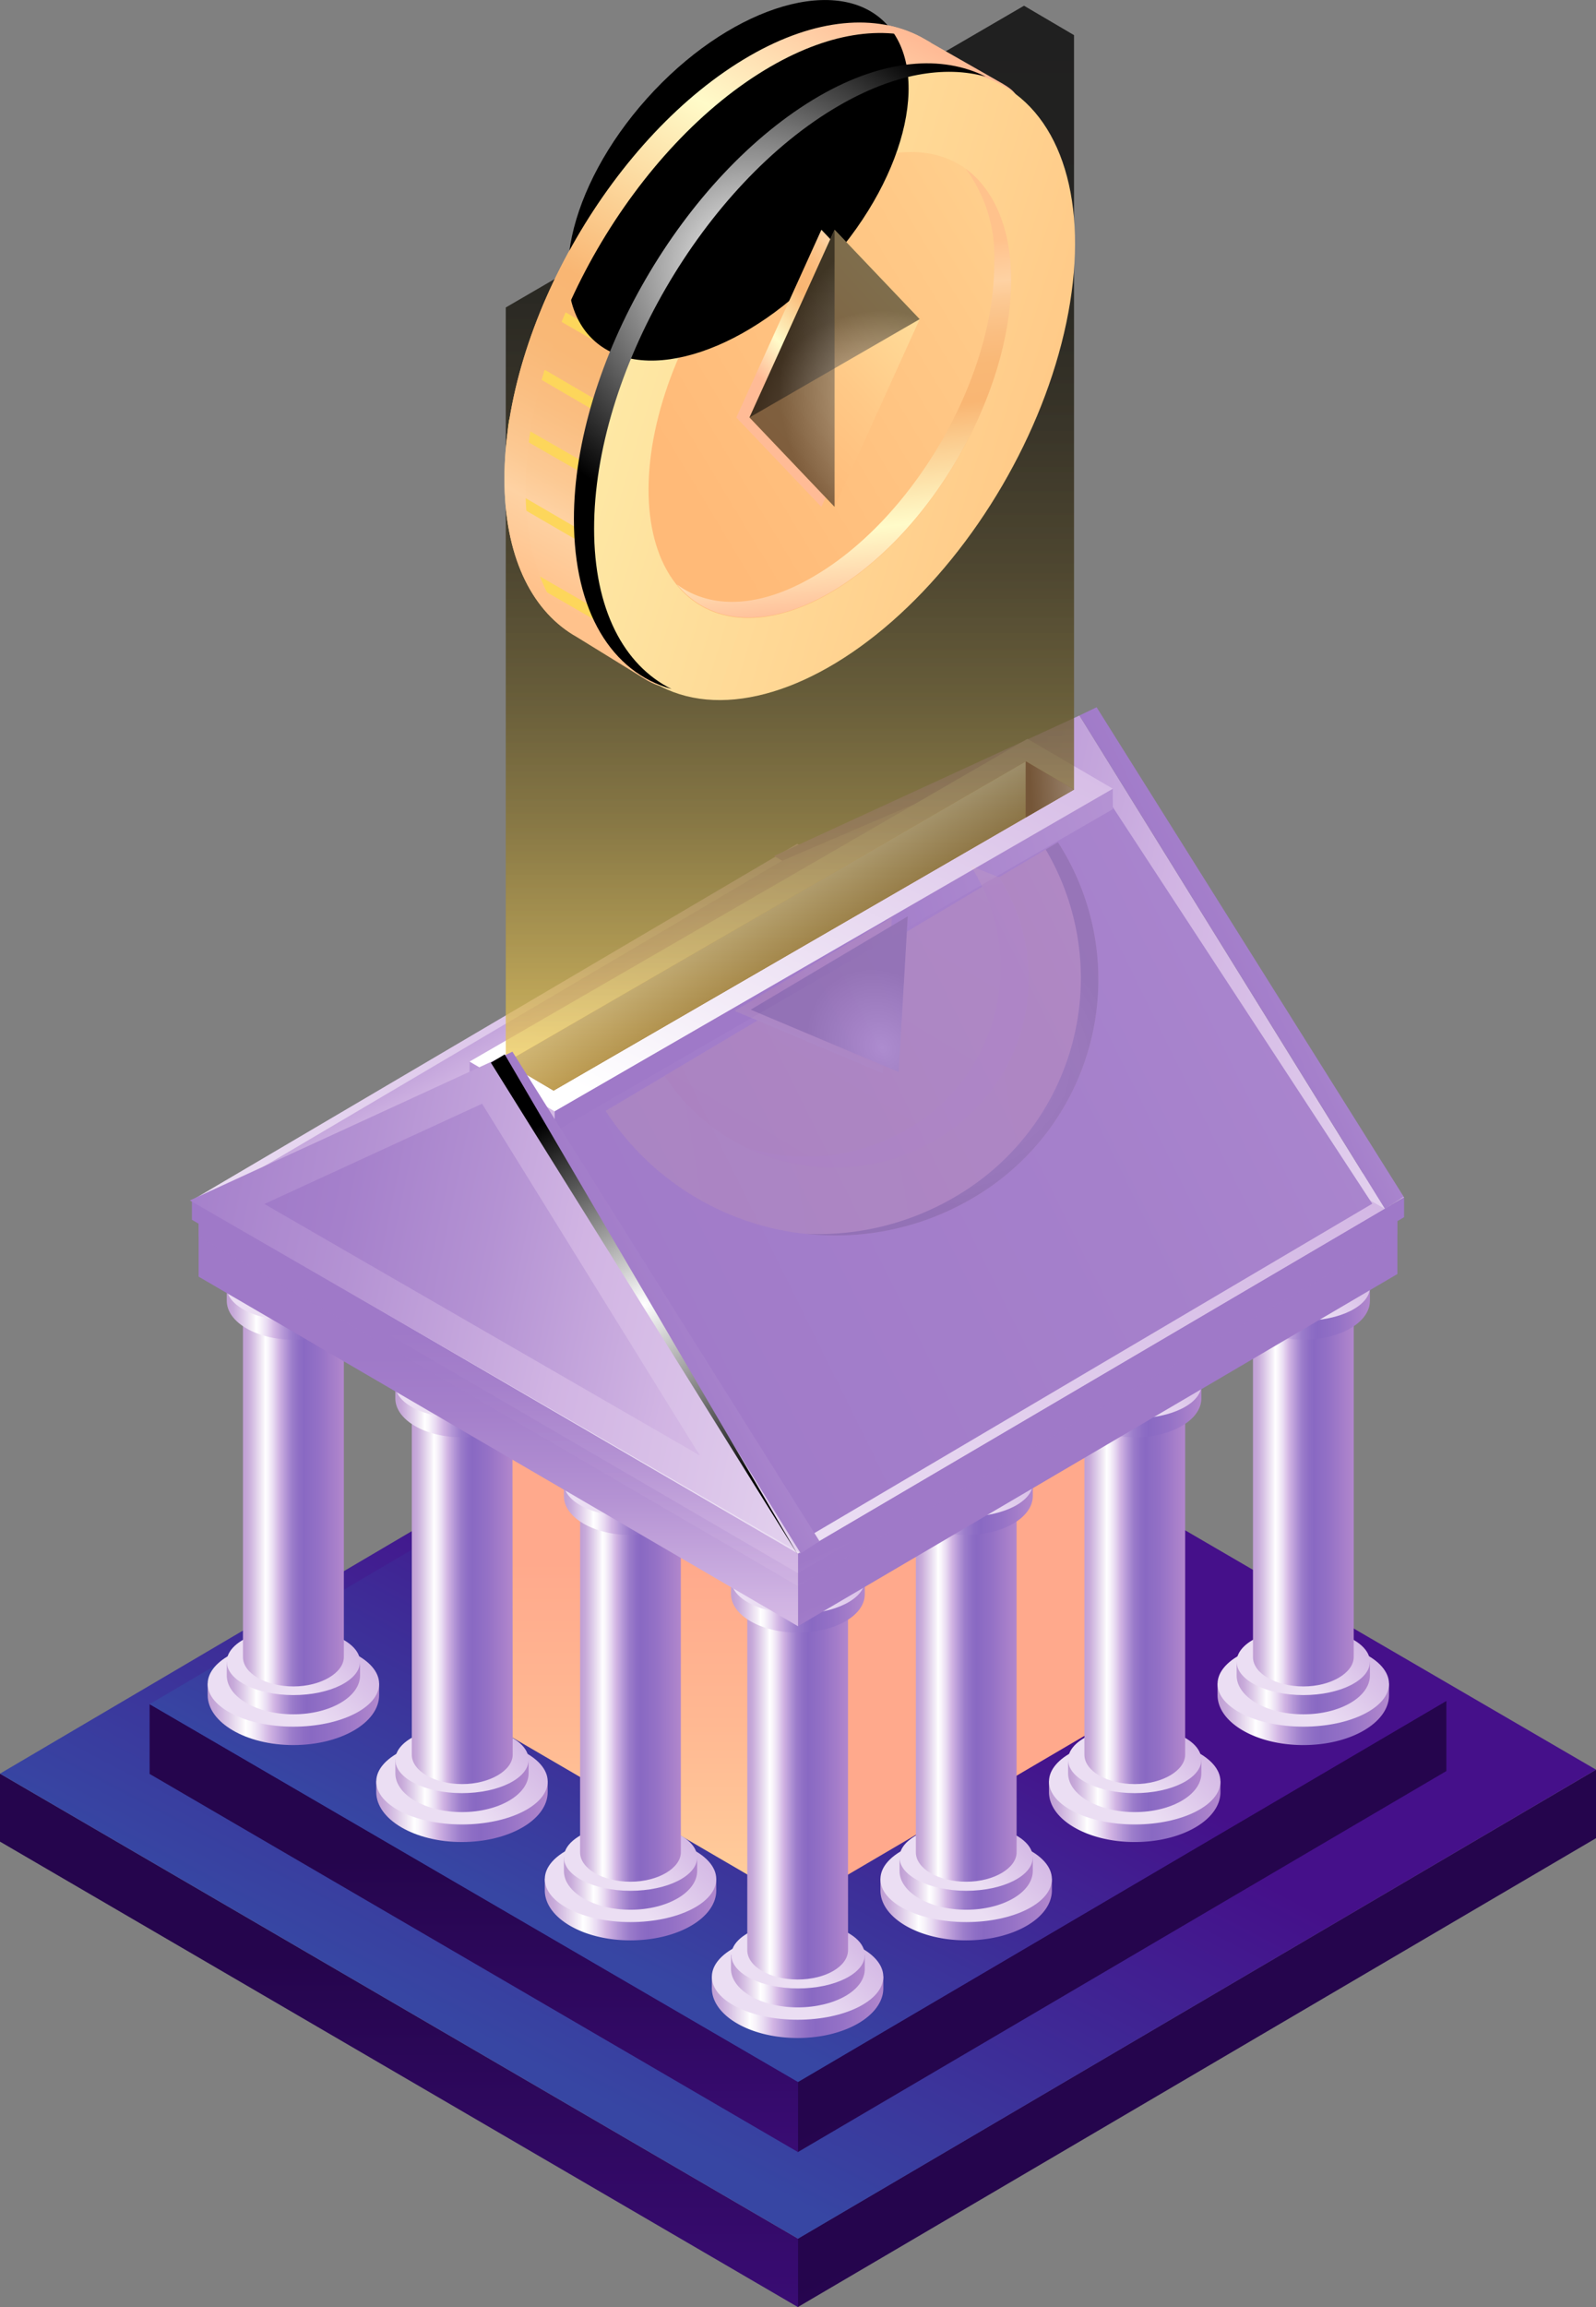 <svg xmlns="http://www.w3.org/2000/svg" xmlns:xlink="http://www.w3.org/1999/xlink" viewBox="0 0 116.27 168"><rect x="0" y="0" width="116.27" height="168" fill="#808080" stroke="none"/><defs><style>.cls-1{isolation:isolate;}.cls-2{fill:url(#linear-gradient);}.cls-3{fill:url(#linear-gradient-2);}.cls-4{fill:url(#linear-gradient-3);}.cls-5{fill:url(#linear-gradient-4);}.cls-6{fill:url(#linear-gradient-5);}.cls-7{fill:url(#linear-gradient-6);}.cls-8{fill:url(#linear-gradient-7);}.cls-9{fill:url(#linear-gradient-8);}.cls-10{fill:url(#linear-gradient-9);}.cls-11{fill:url(#linear-gradient-10);}.cls-12{fill:url(#linear-gradient-11);}.cls-13{fill:url(#linear-gradient-12);}.cls-14{fill:url(#linear-gradient-13);}.cls-15{fill:url(#linear-gradient-14);}.cls-16{fill:url(#linear-gradient-15);}.cls-17{fill:url(#linear-gradient-16);}.cls-18{fill:url(#linear-gradient-17);}.cls-19{fill:url(#linear-gradient-18);}.cls-20{fill:url(#linear-gradient-19);}.cls-21{fill:url(#linear-gradient-20);}.cls-22{fill:url(#linear-gradient-21);}.cls-23{fill:url(#linear-gradient-22);}.cls-24{fill:url(#linear-gradient-23);}.cls-25{fill:url(#linear-gradient-24);}.cls-26{fill:url(#linear-gradient-25);}.cls-27{fill:url(#linear-gradient-26);}.cls-28{fill:url(#linear-gradient-27);}.cls-29{fill:url(#linear-gradient-28);}.cls-30{fill:url(#linear-gradient-29);}.cls-31{fill:url(#linear-gradient-30);}.cls-32{fill:url(#linear-gradient-31);}.cls-33{fill:url(#linear-gradient-32);}.cls-34{fill:url(#linear-gradient-33);}.cls-35{fill:url(#linear-gradient-34);}.cls-36{fill:url(#linear-gradient-35);}.cls-37{fill:url(#linear-gradient-36);}.cls-38{fill:url(#linear-gradient-37);}.cls-39{fill:url(#linear-gradient-38);}.cls-40{fill:url(#linear-gradient-39);}.cls-41{fill:url(#linear-gradient-40);}.cls-42{fill:url(#linear-gradient-41);}.cls-43{fill:url(#linear-gradient-42);}.cls-44{fill:url(#linear-gradient-43);}.cls-45{fill:url(#linear-gradient-44);}.cls-46{fill:url(#linear-gradient-45);}.cls-47{fill:url(#linear-gradient-46);}.cls-48{fill:url(#linear-gradient-47);}.cls-49{fill:url(#linear-gradient-48);}.cls-50{fill:url(#linear-gradient-49);}.cls-51{fill:url(#linear-gradient-50);}.cls-52{fill:url(#linear-gradient-51);}.cls-53{fill:url(#linear-gradient-52);}.cls-54{fill:url(#linear-gradient-53);}.cls-55{fill:url(#linear-gradient-54);}.cls-56{fill:url(#linear-gradient-55);}.cls-57{fill:url(#linear-gradient-56);}.cls-58{fill:url(#linear-gradient-57);}.cls-59{fill:url(#linear-gradient-58);}.cls-60{fill:url(#linear-gradient-59);}.cls-61{fill:url(#linear-gradient-60);}.cls-62{fill:url(#linear-gradient-61);}.cls-63{fill:url(#linear-gradient-62);}.cls-64{fill:url(#linear-gradient-63);}.cls-65{fill:url(#linear-gradient-64);}.cls-66{fill:url(#linear-gradient-65);}.cls-67{fill:url(#linear-gradient-66);}.cls-68{fill:url(#linear-gradient-67);}.cls-104,.cls-105,.cls-114,.cls-69,.cls-70,.cls-86,.cls-91{opacity:0.5;}.cls-100,.cls-102,.cls-110,.cls-111,.cls-69,.cls-70,.cls-84,.cls-88,.cls-91,.cls-97{mix-blend-mode:multiply;}.cls-69{fill:url(#linear-gradient-68);}.cls-70{fill:url(#linear-gradient-69);}.cls-71{fill:url(#linear-gradient-70);}.cls-72{fill:url(#linear-gradient-71);}.cls-73{fill:url(#linear-gradient-72);}.cls-74{fill:url(#linear-gradient-73);}.cls-75{fill:url(#linear-gradient-74);}.cls-76{fill:url(#linear-gradient-75);}.cls-77{fill:url(#linear-gradient-76);}.cls-78{fill:url(#linear-gradient-77);}.cls-79{fill:url(#linear-gradient-78);}.cls-80{fill:url(#linear-gradient-79);}.cls-81{fill:url(#linear-gradient-80);}.cls-82{fill:url(#linear-gradient-81);}.cls-83{fill:url(#linear-gradient-82);}.cls-85{fill:url(#linear-gradient-83);}.cls-86{mix-blend-mode:screen;fill:url(#linear-gradient-84);}.cls-87{fill:url(#linear-gradient-86);}.cls-88{fill:url(#linear-gradient-88);}.cls-89{fill:url(#linear-gradient-89);}.cls-90,.cls-91{fill:url(#linear-gradient-90);}.cls-92{fill:url(#linear-gradient-92);}.cls-101,.cls-104,.cls-105,.cls-108,.cls-113,.cls-114,.cls-93,.cls-99{mix-blend-mode:color-dodge;}.cls-93{fill:url(#radial-gradient);}.cls-94{fill:url(#linear-gradient-93);}.cls-95{fill:url(#linear-gradient-94);}.cls-96{fill:url(#linear-gradient-95);}.cls-97{fill:url(#linear-gradient-96);}.cls-98{fill:#fdd65b;}.cls-99{fill:url(#radial-gradient-2);}.cls-100{fill:url(#linear-gradient-97);}.cls-101{fill:url(#radial-gradient-3);}.cls-102{fill:url(#linear-gradient-98);}.cls-103{fill:url(#linear-gradient-99);}.cls-104{fill:url(#radial-gradient-4);}.cls-105{fill:url(#radial-gradient-5);}.cls-106{opacity:0.1;}.cls-107{fill:url(#linear-gradient-100);}.cls-108{fill:url(#radial-gradient-6);}.cls-109{fill:url(#linear-gradient-101);}.cls-110{fill:url(#linear-gradient-102);}.cls-111{fill:url(#linear-gradient-103);}.cls-112{fill:url(#linear-gradient-104);}.cls-113{fill:url(#radial-gradient-7);}.cls-114{fill:url(#radial-gradient-8);}</style><linearGradient id="linear-gradient" x1="89.19" y1="152.92" x2="97.55" y2="171.67" gradientUnits="userSpaceOnUse"><stop offset="0" stop-color="#25054d"/><stop offset="1" stop-color="#45108a"/></linearGradient><linearGradient id="linear-gradient-2" x1="29.07" y1="142.74" x2="29.07" y2="182.63" xlink:href="#linear-gradient"/><linearGradient id="linear-gradient-3" x1="110.6" y1="29.02" x2="45.16" y2="153.73" gradientUnits="userSpaceOnUse"><stop offset="0.74" stop-color="#45108a"/><stop offset="1" stop-color="#3746a3"/></linearGradient><linearGradient id="linear-gradient-4" x1="83.53" y1="144.29" x2="90.98" y2="161.02" xlink:href="#linear-gradient"/><linearGradient id="linear-gradient-5" x1="34.52" y1="135.5" x2="34.52" y2="168.99" xlink:href="#linear-gradient"/><linearGradient id="linear-gradient-6" x1="100.76" y1="42.73" x2="47.59" y2="144.06" xlink:href="#linear-gradient-3"/><linearGradient id="linear-gradient-7" x1="75.87" y1="128.04" x2="94.33" y2="169.48" gradientUnits="userSpaceOnUse"><stop offset="0.04" stop-color="#ffa98c"/><stop offset="0.32" stop-color="#ffb892"/><stop offset="0.86" stop-color="#fee1a3"/><stop offset="1" stop-color="#feeca8"/></linearGradient><linearGradient id="linear-gradient-8" x1="44.83" y1="112.02" x2="44.83" y2="154.07" xlink:href="#linear-gradient-7"/><linearGradient id="linear-gradient-9" x1="82.16" y1="51.84" x2="52.19" y2="108.96" xlink:href="#linear-gradient-3"/><linearGradient id="linear-gradient-10" x1="88.76" y1="124.82" x2="101.05" y2="124.82" gradientUnits="userSpaceOnUse"><stop offset="0.01" stop-color="#c1a1d5"/><stop offset="0.05" stop-color="#c8abda"/><stop offset="0.11" stop-color="#dac6e6"/><stop offset="0.2" stop-color="#f7f2f9"/><stop offset="0.22" stop-color="#fff"/><stop offset="0.25" stop-color="#f9f5fb"/><stop offset="0.3" stop-color="#e9dbf2"/><stop offset="0.36" stop-color="#d1b4e3"/><stop offset="0.43" stop-color="#b395d6"/><stop offset="0.49" stop-color="#9c7dcb"/><stop offset="0.56" stop-color="#8e6ec5"/><stop offset="0.61" stop-color="#8969c3"/><stop offset="0.76" stop-color="#9471c6"/><stop offset="1" stop-color="#b086cc"/></linearGradient><linearGradient id="linear-gradient-11" x1="106.1" y1="111.39" x2="94.29" y2="123.26" gradientUnits="userSpaceOnUse"><stop offset="0" stop-color="#9f79c8"/><stop offset="0.14" stop-color="#a580cb"/><stop offset="0.33" stop-color="#b492d3"/><stop offset="0.55" stop-color="#cdb0e1"/><stop offset="0.58" stop-color="#d1b4e3"/><stop offset="0.76" stop-color="#dbc4e9"/><stop offset="1" stop-color="#ebdef3"/></linearGradient><linearGradient id="linear-gradient-12" x1="90.14" y1="122.94" x2="99.7" y2="122.94" xlink:href="#linear-gradient-10"/><linearGradient id="linear-gradient-13" x1="103.62" y1="112.3" x2="94.44" y2="121.54" xlink:href="#linear-gradient-11"/><linearGradient id="linear-gradient-14" x1="91.31" y1="108.49" x2="98.54" y2="108.49" xlink:href="#linear-gradient-10"/><linearGradient id="linear-gradient-15" x1="101.5" y1="87.58" x2="94.56" y2="94.56" gradientUnits="userSpaceOnUse"><stop offset="0.04" stop-color="#ffba78"/><stop offset="0.4" stop-color="#ffc987"/><stop offset="1" stop-color="#feeca8"/></linearGradient><linearGradient id="linear-gradient-16" x1="90.14" y1="95.65" x2="99.7" y2="95.65" xlink:href="#linear-gradient-10"/><linearGradient id="linear-gradient-17" x1="103.62" y1="85.01" x2="94.44" y2="94.25" xlink:href="#linear-gradient-11"/><linearGradient id="linear-gradient-18" x1="76.48" y1="131.94" x2="88.77" y2="131.94" xlink:href="#linear-gradient-10"/><linearGradient id="linear-gradient-19" x1="93.82" y1="118.5" x2="82.01" y2="130.37" xlink:href="#linear-gradient-11"/><linearGradient id="linear-gradient-20" x1="77.86" y1="130.05" x2="87.42" y2="130.05" xlink:href="#linear-gradient-10"/><linearGradient id="linear-gradient-21" x1="91.34" y1="119.41" x2="82.16" y2="128.65" xlink:href="#linear-gradient-11"/><linearGradient id="linear-gradient-22" x1="79.03" y1="115.61" x2="86.26" y2="115.61" xlink:href="#linear-gradient-10"/><linearGradient id="linear-gradient-23" x1="89.22" y1="94.69" x2="82.28" y2="101.67" xlink:href="#linear-gradient-15"/><linearGradient id="linear-gradient-24" x1="77.86" y1="102.77" x2="87.42" y2="102.77" xlink:href="#linear-gradient-10"/><linearGradient id="linear-gradient-25" x1="91.34" y1="92.12" x2="82.16" y2="101.36" xlink:href="#linear-gradient-11"/><linearGradient id="linear-gradient-26" x1="64.2" y1="139.05" x2="76.49" y2="139.05" xlink:href="#linear-gradient-10"/><linearGradient id="linear-gradient-27" x1="81.54" y1="125.61" x2="69.73" y2="137.49" xlink:href="#linear-gradient-11"/><linearGradient id="linear-gradient-28" x1="65.58" y1="137.16" x2="75.14" y2="137.16" xlink:href="#linear-gradient-10"/><linearGradient id="linear-gradient-29" x1="79.06" y1="126.52" x2="69.88" y2="135.76" xlink:href="#linear-gradient-11"/><linearGradient id="linear-gradient-30" x1="66.75" y1="122.72" x2="73.98" y2="122.72" xlink:href="#linear-gradient-10"/><linearGradient id="linear-gradient-31" x1="76.94" y1="101.8" x2="70" y2="108.78" xlink:href="#linear-gradient-15"/><linearGradient id="linear-gradient-32" x1="65.58" y1="109.88" x2="75.14" y2="109.88" xlink:href="#linear-gradient-10"/><linearGradient id="linear-gradient-33" x1="79.06" y1="99.23" x2="69.88" y2="108.47" xlink:href="#linear-gradient-11"/><linearGradient id="linear-gradient-34" x1="51.92" y1="146.16" x2="64.21" y2="146.16" xlink:href="#linear-gradient-10"/><linearGradient id="linear-gradient-35" x1="69.26" y1="132.72" x2="57.46" y2="144.6" xlink:href="#linear-gradient-11"/><linearGradient id="linear-gradient-36" x1="53.3" y1="144.28" x2="62.86" y2="144.28" xlink:href="#linear-gradient-10"/><linearGradient id="linear-gradient-37" x1="66.78" y1="133.63" x2="57.6" y2="142.87" xlink:href="#linear-gradient-11"/><linearGradient id="linear-gradient-38" x1="54.47" y1="129.83" x2="61.7" y2="129.83" xlink:href="#linear-gradient-10"/><linearGradient id="linear-gradient-39" x1="64.66" y1="108.91" x2="57.72" y2="115.89" xlink:href="#linear-gradient-15"/><linearGradient id="linear-gradient-40" x1="53.3" y1="116.99" x2="62.86" y2="116.99" xlink:href="#linear-gradient-10"/><linearGradient id="linear-gradient-41" x1="66.78" y1="106.35" x2="57.6" y2="115.58" xlink:href="#linear-gradient-11"/><linearGradient id="linear-gradient-42" x1="28.94" y1="124.82" x2="41.23" y2="124.82" gradientTransform="translate(-13.75)" xlink:href="#linear-gradient-10"/><linearGradient id="linear-gradient-43" x1="46.27" y1="111.39" x2="34.47" y2="123.26" gradientTransform="translate(-13.75)" xlink:href="#linear-gradient-11"/><linearGradient id="linear-gradient-44" x1="30.31" y1="122.94" x2="39.87" y2="122.94" gradientTransform="translate(-13.75)" xlink:href="#linear-gradient-10"/><linearGradient id="linear-gradient-45" x1="43.8" y1="112.3" x2="34.62" y2="121.54" gradientTransform="translate(-13.75)" xlink:href="#linear-gradient-11"/><linearGradient id="linear-gradient-46" x1="31.49" y1="108.49" x2="38.71" y2="108.49" gradientTransform="translate(-13.75)" xlink:href="#linear-gradient-10"/><linearGradient id="linear-gradient-47" x1="41.68" y1="87.58" x2="34.74" y2="94.56" gradientTransform="translate(-13.75)" xlink:href="#linear-gradient-15"/><linearGradient id="linear-gradient-48" x1="30.31" y1="95.65" x2="39.87" y2="95.65" gradientTransform="translate(-13.75)" xlink:href="#linear-gradient-10"/><linearGradient id="linear-gradient-49" x1="43.8" y1="85.01" x2="34.62" y2="94.25" gradientTransform="translate(-13.75)" xlink:href="#linear-gradient-11"/><linearGradient id="linear-gradient-50" x1="11.72" y1="131.94" x2="24.01" y2="131.94" gradientTransform="translate(15.75)" xlink:href="#linear-gradient-10"/><linearGradient id="linear-gradient-51" x1="29.05" y1="118.5" x2="17.25" y2="130.37" gradientTransform="translate(15.75)" xlink:href="#linear-gradient-11"/><linearGradient id="linear-gradient-52" x1="13.09" y1="130.05" x2="22.65" y2="130.05" gradientTransform="translate(15.75)" xlink:href="#linear-gradient-10"/><linearGradient id="linear-gradient-53" x1="26.58" y1="119.41" x2="17.4" y2="128.65" gradientTransform="translate(15.75)" xlink:href="#linear-gradient-11"/><linearGradient id="linear-gradient-54" x1="14.27" y1="115.61" x2="21.49" y2="115.61" gradientTransform="translate(15.75)" xlink:href="#linear-gradient-10"/><linearGradient id="linear-gradient-55" x1="24.46" y1="94.69" x2="17.52" y2="101.67" gradientTransform="translate(15.75)" xlink:href="#linear-gradient-15"/><linearGradient id="linear-gradient-56" x1="13.09" y1="102.77" x2="22.65" y2="102.77" gradientTransform="translate(15.75)" xlink:href="#linear-gradient-10"/><linearGradient id="linear-gradient-57" x1="26.58" y1="92.12" x2="17.4" y2="101.36" gradientTransform="translate(15.75)" xlink:href="#linear-gradient-11"/><linearGradient id="linear-gradient-58" x1="-5.5" y1="139.05" x2="6.79" y2="139.05" gradientTransform="translate(45.25)" xlink:href="#linear-gradient-10"/><linearGradient id="linear-gradient-59" x1="11.83" y1="125.61" x2="0.03" y2="137.49" gradientTransform="translate(45.25)" xlink:href="#linear-gradient-11"/><linearGradient id="linear-gradient-60" x1="-4.13" y1="137.16" x2="5.43" y2="137.16" gradientTransform="translate(45.25)" xlink:href="#linear-gradient-10"/><linearGradient id="linear-gradient-61" x1="9.35" y1="126.52" x2="0.17" y2="135.76" gradientTransform="translate(45.25)" xlink:href="#linear-gradient-11"/><linearGradient id="linear-gradient-62" x1="-2.95" y1="122.72" x2="4.27" y2="122.72" gradientTransform="translate(45.25)" xlink:href="#linear-gradient-10"/><linearGradient id="linear-gradient-63" x1="7.24" y1="101.8" x2="0.3" y2="108.78" gradientTransform="translate(45.25)" xlink:href="#linear-gradient-15"/><linearGradient id="linear-gradient-64" x1="-4.13" y1="109.88" x2="5.43" y2="109.88" gradientTransform="translate(45.25)" xlink:href="#linear-gradient-10"/><linearGradient id="linear-gradient-65" x1="9.35" y1="99.23" x2="0.17" y2="108.47" gradientTransform="translate(45.25)" xlink:href="#linear-gradient-11"/><linearGradient id="linear-gradient-66" x1="81.61" y1="106.93" x2="88.5" y2="122.4" xlink:href="#linear-gradient-11"/><linearGradient id="linear-gradient-67" x1="36.31" y1="98.81" x2="36.31" y2="129.77" xlink:href="#linear-gradient-11"/><linearGradient id="linear-gradient-68" x1="81.17" y1="104.49" x2="86.22" y2="115.82" xlink:href="#linear-gradient-11"/><linearGradient id="linear-gradient-69" x1="36.31" y1="97.79" x2="36.31" y2="125.76" xlink:href="#linear-gradient-11"/><linearGradient id="linear-gradient-70" x1="97.54" y1="13.05" x2="48.39" y2="106.72" xlink:href="#linear-gradient-11"/><linearGradient id="linear-gradient-71" x1="81.37" y1="103.49" x2="86.23" y2="114.4" xlink:href="#linear-gradient-11"/><linearGradient id="linear-gradient-72" x1="36.06" y1="96.9" x2="36.06" y2="124.79" xlink:href="#linear-gradient-11"/><linearGradient id="linear-gradient-73" x1="97.98" y1="11.35" x2="48.28" y2="106.07" xlink:href="#linear-gradient-11"/><linearGradient id="linear-gradient-74" x1="46.78" y1="61.09" x2="111.61" y2="74.62" xlink:href="#linear-gradient-11"/><linearGradient id="linear-gradient-75" x1="86.68" y1="71.59" x2="119.97" y2="55.15" xlink:href="#linear-gradient-11"/><linearGradient id="linear-gradient-76" x1="42.6" y1="61.1" x2="51.86" y2="77.74" xlink:href="#linear-gradient-11"/><linearGradient id="linear-gradient-77" x1="35.51" y1="102.24" x2="337.44" y2="-46.86" xlink:href="#linear-gradient-11"/><linearGradient id="linear-gradient-78" x1="92.82" y1="0.38" x2="48.68" y2="84.5" xlink:href="#linear-gradient-11"/><linearGradient id="linear-gradient-79" x1="54.28" y1="71.85" x2="139.09" y2="46.46" xlink:href="#linear-gradient-11"/><linearGradient id="linear-gradient-80" x1="28.59" y1="81.81" x2="46.41" y2="77.82" xlink:href="#linear-gradient-11"/><linearGradient id="linear-gradient-81" x1="92.97" y1="0.03" x2="49.47" y2="82.94" gradientUnits="userSpaceOnUse"><stop offset="0" stop-color="#9f79c8"/><stop offset="0.14" stop-color="#a27dca"/><stop offset="0.27" stop-color="#ac88cf"/><stop offset="0.4" stop-color="#bc9bd7"/><stop offset="0.52" stop-color="#d1b4e3"/><stop offset="0.65" stop-color="#dbc4e9"/><stop offset="0.9" stop-color="#f4edf8"/><stop offset="1" stop-color="#fff"/></linearGradient><linearGradient id="linear-gradient-82" x1="58.29" y1="68.25" x2="66.07" y2="76.84" xlink:href="#linear-gradient-7"/><linearGradient id="linear-gradient-83" x1="57.24" y1="66.89" x2="58.89" y2="69.76" gradientUnits="userSpaceOnUse"><stop offset="0" stop-color="#e1d1c2"/><stop offset="1" stop-color="#755638"/></linearGradient><linearGradient id="linear-gradient-84" x1="57.55" y1="79.41" x2="57.55" y2="1.94" gradientUnits="userSpaceOnUse"><stop offset="0" stop-color="#fdd65b"/><stop offset="0.01" stop-color="#f7d159"/><stop offset="0.13" stop-color="#bea144"/><stop offset="0.25" stop-color="#8b7632"/><stop offset="0.37" stop-color="#605223"/><stop offset="0.49" stop-color="#3e3416"/><stop offset="0.62" stop-color="#231d0c"/><stop offset="0.74" stop-color="#0f0d05"/><stop offset="0.87" stop-color="#040301"/><stop offset="1"/></linearGradient><linearGradient id="linear-gradient-86" x1="54.48" y1="61.84" x2="59.01" y2="70.1" gradientUnits="userSpaceOnUse"><stop offset="0" stop-color="#fff"/><stop offset="1" stop-color="#755638"/></linearGradient><linearGradient id="linear-gradient-88" x1="87.17" y1="56.65" x2="75.09" y2="57.46" xlink:href="#linear-gradient-86"/><linearGradient id="linear-gradient-89" x1="4.21" y1="86.17" x2="69.04" y2="99.7" xlink:href="#linear-gradient-11"/><linearGradient id="linear-gradient-90" x1="16.75" y1="87.69" x2="73.82" y2="99.6" xlink:href="#linear-gradient-11"/><linearGradient id="linear-gradient-92" x1="44.12" y1="96.67" x2="77.4" y2="80.23" xlink:href="#linear-gradient-11"/><radialGradient id="radial-gradient" cx="46.94" cy="94.99" r="15.11" gradientUnits="userSpaceOnUse"><stop offset="0" stop-color="#fff"/><stop offset="1"/></radialGradient><linearGradient id="linear-gradient-93" x1="7245.55" y1="2.4" x2="7269.68" y2="46.42" gradientTransform="matrix(-1, 0, 0, 1, 7311.44, 0)" gradientUnits="userSpaceOnUse"><stop offset="0" stop-color="#ffbb96"/><stop offset="0.23" stop-color="#fffbc9"/><stop offset="0.54" stop-color="#f9b673"/><stop offset="0.64" stop-color="#f9b876"/><stop offset="0.72" stop-color="#fabe81"/><stop offset="0.81" stop-color="#fcc993"/><stop offset="0.86" stop-color="#fed2a3"/><stop offset="0.97" stop-color="#ffc28c"/></linearGradient><linearGradient id="linear-gradient-94" x1="7242.66" y1="30.53" x2="7299.02" y2="13.65" gradientTransform="matrix(-0.5, -0.86, -0.86, 0.5, 3744.15, 6273.67)" xlink:href="#linear-gradient-15"/><linearGradient id="linear-gradient-95" x1="47.11" y1="36.07" x2="103.31" y2="2.2" gradientTransform="translate(54.14 -38.3) rotate(59.69)" xlink:href="#linear-gradient-15"/><linearGradient id="linear-gradient-96" x1="7248.43" y1="44.69" x2="7251.4" y2="18.11" xlink:href="#linear-gradient-93"/><radialGradient id="radial-gradient-2" cx="16718.11" cy="5074.18" r="23.66" gradientTransform="matrix(0, -0.38, -0.66, 0, 3422.09, 6320.03)" gradientUnits="userSpaceOnUse"><stop offset="0" stop-color="#f49587"/><stop offset="0.12" stop-color="#bd7368"/><stop offset="0.24" stop-color="#8b554d"/><stop offset="0.36" stop-color="#603b35"/><stop offset="0.48" stop-color="#3e2622"/><stop offset="0.61" stop-color="#231513"/><stop offset="0.74" stop-color="#0f0908"/><stop offset="0.86" stop-color="#040202"/><stop offset="1"/></radialGradient><linearGradient id="linear-gradient-97" x1="7250.67" y1="-0.41" x2="7274.65" y2="43.33" xlink:href="#linear-gradient-93"/><radialGradient id="radial-gradient-3" cx="7256.85" cy="19.53" r="19.3" gradientTransform="matrix(-1, 0, 0, 1, 7311.44, 0)" xlink:href="#radial-gradient"/><linearGradient id="linear-gradient-98" x1="-1785.07" y1="2162.74" x2="-1783.99" y2="2153.07" gradientTransform="matrix(0.61, 0.46, -0.61, 1.17, 2473.55, -1670.83)" xlink:href="#linear-gradient-93"/><linearGradient id="linear-gradient-99" x1="-1784.38" y1="2166.25" x2="-1782.47" y2="2149.08" gradientTransform="matrix(0.61, 0.46, -0.61, 1.17, 2473.55, -1670.83)" xlink:href="#linear-gradient-15"/><radialGradient id="radial-gradient-4" cx="64.26" cy="31.84" r="9.22" xlink:href="#radial-gradient"/><radialGradient id="radial-gradient-5" cx="69.83" cy="28.28" r="13.02" xlink:href="#radial-gradient"/><linearGradient id="linear-gradient-100" x1="5538.49" y1="-650.14" x2="5592.69" y2="-666.37" gradientTransform="matrix(-1.21, 0.09, 0.5, 0.79, 7111.75, 70.09)" xlink:href="#linear-gradient-15"/><radialGradient id="radial-gradient-6" cx="1232.05" cy="-578.54" r="14.16" gradientTransform="matrix(1.16, -0.11, 0.32, 0.83, -1179.33, 691.87)" xlink:href="#radial-gradient"/><linearGradient id="linear-gradient-101" x1="1755.26" y1="-644.23" x2="1808.35" y2="-676.23" gradientTransform="matrix(1.21, -0.09, 0.5, 0.79, -1749.07, 753.25)" xlink:href="#linear-gradient-15"/><linearGradient id="linear-gradient-102" x1="5543.18" y1="-640.83" x2="5545.46" y2="-661.26" gradientTransform="matrix(-1.21, 0.09, 0.5, 0.79, 7111.75, 70.09)" xlink:href="#linear-gradient-93"/><linearGradient id="linear-gradient-103" x1="-208.84" y1="952.34" x2="-207.76" y2="942.68" gradientTransform="matrix(0.97, 0.31, -0.16, 0.98, 410.14, -790.59)" xlink:href="#linear-gradient-93"/><linearGradient id="linear-gradient-104" x1="-208.16" y1="955.85" x2="-206.24" y2="938.68" gradientTransform="matrix(0.97, 0.31, -0.16, 0.98, 410.14, -790.59)" xlink:href="#linear-gradient-15"/><radialGradient id="radial-gradient-7" cx="-200.2" cy="947.92" r="5.62" gradientTransform="matrix(0.97, 0.31, -0.16, 0.98, 410.14, -790.59)" xlink:href="#radial-gradient"/><radialGradient id="radial-gradient-8" cx="1774.77" cy="-651.65" r="9.85" gradientTransform="matrix(1.21, -0.09, 0.5, 0.79, -1749.07, 753.25)" xlink:href="#radial-gradient"/></defs><g class="cls-1"><g id="Слой_2" data-name="Слой 2"><g id="Layer_1" data-name="Layer 1"><polygon class="cls-2" points="58.11 163.01 58.11 168 116.27 133.85 116.27 128.86 58.11 163.01"/><polygon class="cls-3" points="58.14 163.01 58.14 168 0 134.1 0 129.15 58.14 163.01"/><polygon class="cls-4" points="0 129.15 58.14 163.01 116.27 128.86 58.07 94.97 0 129.15"/><polygon class="cls-5" points="58.12 151.6 58.12 156.71 105.37 128.96 105.37 123.85 58.12 151.6"/><polygon class="cls-6" points="58.14 151.6 58.14 156.71 10.9 129.17 10.9 124.09 58.14 151.6"/><polygon class="cls-7" points="10.9 124.09 58.14 151.6 105.37 123.85 58.08 96.31 10.9 124.09"/><polygon class="cls-8" points="58.12 113.2 58.12 138.65 84.76 123.02 84.76 97.57 58.12 113.2"/><polygon class="cls-9" points="58.14 113.2 58.14 138.65 31.51 123.13 31.51 97.7 58.14 113.2"/><polygon class="cls-10" points="31.51 97.7 58.14 113.2 84.76 97.57 58.1 82.04 31.51 97.7"/><path class="cls-11" d="M101.19,122.58H88.7v.8h0a.11.11,0,0,0,0,.05c0,2,2.8,3.64,6.25,3.64s6.24-1.63,6.24-3.64v-.05h0Z"/><path class="cls-12" d="M101.19,122.61c0,1.72-2.79,3.12-6.24,3.12s-6.25-1.4-6.25-3.12,2.8-3.13,6.25-3.13S101.19,120.88,101.19,122.61Z"/><path class="cls-13" d="M99.8,121H90.09v1h0v0c0,1.56,2.17,2.83,4.86,2.83s4.85-1.27,4.85-2.83v0h0Z"/><path class="cls-14" d="M99.8,121c0,1.34-2.17,2.43-4.85,2.43s-4.86-1.09-4.86-2.43,2.17-2.44,4.86-2.44S99.8,119.68,99.8,121Z"/><path class="cls-15" d="M98.62,94.16H91.28v26.5h0v0c0,1.18,1.64,2.14,3.67,2.14s3.67-1,3.67-2.14v0h0Z"/><ellipse class="cls-16" cx="94.95" cy="94.17" rx="3.67" ry="1.84"/><path class="cls-17" d="M99.8,93.72H90.09v1h0v0c0,1.56,2.17,2.83,4.86,2.83s4.85-1.27,4.85-2.83v0h0Z"/><path class="cls-18" d="M99.8,93.74c0,1.34-2.17,2.43-4.85,2.43s-4.86-1.09-4.86-2.43,2.17-2.43,4.86-2.43S99.8,92.4,99.8,93.74Z"/><path class="cls-19" d="M88.91,129.69H76.42v.8h0a.43.43,0,0,1,0,0c0,2,2.8,3.64,6.25,3.64s6.24-1.63,6.24-3.64v0h0Z"/><path class="cls-20" d="M88.91,129.72c0,1.72-2.79,3.13-6.24,3.13s-6.25-1.41-6.25-3.13,2.8-3.13,6.25-3.13S88.91,128,88.91,129.72Z"/><path class="cls-21" d="M87.52,128.12H77.81v1h0v0c0,1.56,2.18,2.83,4.86,2.83s4.85-1.27,4.85-2.83v0h0Z"/><path class="cls-22" d="M87.52,128.14c0,1.34-2.17,2.43-4.85,2.43s-4.86-1.09-4.86-2.43,2.18-2.44,4.86-2.44S87.52,126.79,87.52,128.14Z"/><path class="cls-23" d="M86.34,101.27H79v26.5h0v0c0,1.18,1.64,2.14,3.67,2.14s3.67-1,3.67-2.14v0h0Z"/><path class="cls-24" d="M86.34,101.29c0,1-1.65,1.84-3.67,1.84S79,102.3,79,101.29s1.64-1.84,3.67-1.84S86.34,100.27,86.34,101.29Z"/><path class="cls-25" d="M87.52,100.83H77.81v1h0v0c0,1.56,2.18,2.83,4.86,2.83s4.85-1.27,4.85-2.83v0h0Z"/><path class="cls-26" d="M87.52,100.85c0,1.34-2.17,2.43-4.85,2.43s-4.86-1.09-4.86-2.43,2.18-2.43,4.86-2.43S87.52,99.51,87.52,100.85Z"/><path class="cls-27" d="M76.63,136.8H64.14v.8h0a.43.43,0,0,1,0,.05c0,2,2.8,3.64,6.25,3.64s6.24-1.63,6.24-3.64v-.05h0Z"/><path class="cls-28" d="M76.63,136.83c0,1.73-2.79,3.13-6.24,3.13s-6.25-1.4-6.25-3.13,2.8-3.13,6.25-3.13S76.63,135.1,76.63,136.83Z"/><path class="cls-29" d="M75.24,135.23H65.53v1h0v0c0,1.56,2.18,2.83,4.86,2.83s4.85-1.27,4.85-2.83v0h0Z"/><path class="cls-30" d="M75.24,135.25c0,1.34-2.17,2.43-4.85,2.43s-4.86-1.09-4.86-2.43,2.18-2.43,4.86-2.43S75.24,133.91,75.24,135.25Z"/><path class="cls-31" d="M74.06,108.38H66.72v26.5h0v0c0,1.18,1.64,2.14,3.67,2.14s3.67-1,3.67-2.14v0h0Z"/><path class="cls-32" d="M74.06,108.4c0,1-1.64,1.84-3.67,1.84s-3.67-.83-3.67-1.84,1.64-1.84,3.67-1.84S74.06,107.38,74.06,108.4Z"/><path class="cls-33" d="M75.24,107.94H65.53v1h0v0c0,1.56,2.18,2.83,4.86,2.83s4.85-1.27,4.85-2.83v0h0Z"/><path class="cls-34" d="M75.24,108c0,1.35-2.17,2.44-4.85,2.44s-4.86-1.09-4.86-2.44,2.18-2.43,4.86-2.43S75.24,106.62,75.24,108Z"/><path class="cls-35" d="M64.35,143.91H51.86v.81h0a.43.43,0,0,0,0,.05c0,2,2.8,3.63,6.25,3.63s6.24-1.63,6.24-3.63v-.05h0Z"/><path class="cls-36" d="M64.35,143.94c0,1.73-2.79,3.13-6.24,3.13s-6.25-1.4-6.25-3.13,2.8-3.13,6.25-3.13S64.35,142.21,64.35,143.94Z"/><path class="cls-37" d="M63,142.34H53.25v1h0v0c0,1.56,2.18,2.83,4.86,2.83S63,144.94,63,143.38c0,0,0,0,0,0h0Z"/><path class="cls-38" d="M63,142.36c0,1.34-2.18,2.43-4.86,2.43s-4.86-1.09-4.86-2.43,2.18-2.43,4.86-2.43S63,141,63,142.36Z"/><path class="cls-39" d="M61.78,115.49H54.44V142h0v0c0,1.19,1.64,2.14,3.67,2.14s3.67-.95,3.67-2.14v0h0Z"/><path class="cls-40" d="M61.78,115.51c0,1-1.64,1.84-3.67,1.84s-3.67-.83-3.67-1.84,1.64-1.84,3.67-1.84S61.78,114.49,61.78,115.51Z"/><path class="cls-41" d="M63,115.05H53.25v1h0v0c0,1.57,2.18,2.83,4.86,2.83S63,117.66,63,116.09c0,0,0,0,0,0h0Z"/><path class="cls-42" d="M63,115.07c0,1.35-2.18,2.44-4.86,2.44s-4.86-1.09-4.86-2.44,2.18-2.43,4.86-2.43S63,113.73,63,115.07Z"/><path class="cls-43" d="M27.62,122.58H15.13v.8h0v.05c0,2,2.8,3.64,6.24,3.64s6.25-1.63,6.25-3.64v-.05h0Z"/><path class="cls-44" d="M27.62,122.61c0,1.72-2.8,3.12-6.25,3.12s-6.24-1.4-6.24-3.12,2.8-3.13,6.24-3.13S27.62,120.88,27.62,122.61Z"/><path class="cls-45" d="M26.23,121H16.52v1h0v0c0,1.56,2.17,2.83,4.85,2.83s4.86-1.27,4.86-2.83v0h0Z"/><path class="cls-46" d="M26.23,121c0,1.34-2.17,2.43-4.86,2.43s-4.85-1.09-4.85-2.43,2.17-2.44,4.85-2.44S26.23,119.68,26.23,121Z"/><path class="cls-47" d="M25.05,94.16H17.7v26.5h0v0c0,1.18,1.65,2.14,3.67,2.14s3.68-1,3.68-2.14v0h0Z"/><ellipse class="cls-48" cx="21.37" cy="94.17" rx="3.67" ry="1.84"/><path class="cls-49" d="M26.23,93.72H16.52v1h0v0c0,1.56,2.17,2.83,4.85,2.83s4.86-1.27,4.86-2.83v0h0Z"/><path class="cls-50" d="M26.23,93.74c0,1.34-2.17,2.43-4.86,2.43s-4.85-1.09-4.85-2.43,2.17-2.43,4.85-2.43S26.23,92.4,26.23,93.74Z"/><path class="cls-51" d="M39.9,129.69H27.41v.8h0v0c0,2,2.8,3.64,6.24,3.64s6.25-1.63,6.25-3.64v0h0Z"/><path class="cls-52" d="M39.9,129.72c0,1.72-2.8,3.13-6.25,3.13s-6.24-1.41-6.24-3.13,2.8-3.13,6.24-3.13S39.9,128,39.9,129.72Z"/><path class="cls-53" d="M38.51,128.12H28.8v1h0v0c0,1.56,2.17,2.83,4.85,2.83s4.86-1.27,4.86-2.83v0h0Z"/><path class="cls-54" d="M38.51,128.14c0,1.34-2.17,2.43-4.86,2.43s-4.85-1.09-4.85-2.43,2.17-2.44,4.85-2.44S38.51,126.79,38.51,128.14Z"/><path class="cls-55" d="M37.33,101.27H30v26.5h0v0c0,1.18,1.65,2.14,3.67,2.14s3.68-1,3.68-2.14v0h0Z"/><path class="cls-56" d="M37.33,101.29c0,1-1.65,1.84-3.68,1.84S30,102.3,30,101.29s1.65-1.84,3.67-1.84S37.33,100.27,37.33,101.29Z"/><path class="cls-57" d="M38.51,100.83H28.8v1h0v0c0,1.56,2.17,2.83,4.85,2.83s4.86-1.27,4.86-2.83v0h0Z"/><path class="cls-58" d="M38.51,100.85c0,1.34-2.17,2.43-4.86,2.43s-4.85-1.09-4.85-2.43,2.17-2.43,4.85-2.43S38.51,99.51,38.51,100.85Z"/><path class="cls-59" d="M52.18,136.8H39.69v.8h0v.05c0,2,2.79,3.64,6.24,3.64s6.25-1.63,6.25-3.64a.11.11,0,0,0,0-.05h0Z"/><path class="cls-60" d="M52.18,136.83c0,1.73-2.8,3.13-6.25,3.13s-6.24-1.4-6.24-3.13,2.79-3.13,6.24-3.13S52.18,135.1,52.18,136.83Z"/><path class="cls-61" d="M50.79,135.23H41.08v1h0v0c0,1.56,2.17,2.83,4.85,2.83s4.86-1.27,4.86-2.83v0h0Z"/><path class="cls-62" d="M50.79,135.25c0,1.34-2.17,2.43-4.86,2.43s-4.85-1.09-4.85-2.43,2.17-2.43,4.85-2.43S50.79,133.91,50.79,135.25Z"/><path class="cls-63" d="M49.6,108.38H42.26v26.5h0v0c0,1.18,1.65,2.14,3.67,2.14s3.67-1,3.67-2.14v0h0Z"/><path class="cls-64" d="M49.6,108.4c0,1-1.64,1.84-3.67,1.84s-3.67-.83-3.67-1.84,1.65-1.84,3.67-1.84S49.6,107.38,49.6,108.4Z"/><path class="cls-65" d="M50.79,107.94H41.08v1h0v0c0,1.56,2.17,2.83,4.85,2.83s4.86-1.27,4.86-2.83v0h0Z"/><path class="cls-66" d="M50.79,108c0,1.35-2.17,2.44-4.86,2.44s-4.85-1.09-4.85-2.44,2.17-2.43,4.85-2.43S50.79,106.62,50.79,108Z"/><polygon class="cls-67" points="58.12 113.69 58.12 118.42 101.8 92.77 101.8 88.04 58.12 113.69"/><polygon class="cls-68" points="58.14 113.69 58.14 118.42 14.47 92.96 14.47 88.26 58.14 113.69"/><polygon class="cls-69" points="58.12 113.69 58.12 115.5 101.8 89.85 101.8 88.04 58.12 113.69"/><polygon class="cls-70" points="58.14 113.69 58.14 115.5 14.47 90.04 14.47 88.26 58.14 113.69"/><polygon class="cls-71" points="14.47 88.26 58.14 113.69 101.8 88.04 58.08 62.58 14.47 88.26"/><polygon class="cls-72" points="58.12 113.12 58.12 114.56 102.29 88.63 102.29 87.18 58.12 113.12"/><polygon class="cls-73" points="58.14 113.12 58.14 114.56 13.98 88.82 13.98 87.4 58.14 113.12"/><polygon class="cls-74" points="13.98 87.4 58.14 113.12 102.29 87.18 58.08 61.44 13.98 87.4"/><polygon class="cls-75" points="56.39 62.33 78.64 52.1 100.9 88.03 56.39 62.33"/><polygon class="cls-76" points="78.64 52.1 100.9 88.03 102.26 87.14 79.89 51.5 78.64 52.1"/><polygon class="cls-77" points="75.89 54.57 56.95 62.69 19.01 85.06 37.74 77.05 75.89 54.57"/><polygon class="cls-78" points="40.13 82.52 59.03 111.81 99.97 87.65 80.97 58.62 40.13 82.52"/><polygon class="cls-79" points="34.96 78.68 38.94 81.06 79.9 56.96 75.89 54.57 34.96 78.68"/><polygon class="cls-80" points="40.39 80.92 40.39 82.42 81.07 58.92 81.07 57.43 40.39 80.92"/><polygon class="cls-81" points="40.4 80.92 40.4 82.42 34.21 78.78 34.21 77.3 40.4 80.92"/><polygon class="cls-82" points="34.21 77.3 40.4 80.92 81.07 57.43 74.85 53.8 34.21 77.3"/><polygon class="cls-83" points="36.85 77.36 40.33 79.41 78.24 57.49 74.75 55.44 36.85 77.36"/><g class="cls-84"><polygon class="cls-85" points="36.85 77.36 40.33 79.41 78.24 57.49 74.75 55.44 36.85 77.36"/></g><polygon class="cls-86" points="78.24 2.56 74.6 0.42 36.85 22.39 36.85 77.36 40.33 79.41 78.24 57.49 78.24 2.56"/><polygon class="cls-83" points="36.85 77.36 40.33 79.41 78.24 57.49 74.75 55.44 36.85 77.36"/><g class="cls-84"><polygon class="cls-87" points="36.85 77.36 40.33 79.41 78.24 57.49 74.75 55.44 36.85 77.36"/></g><polygon class="cls-86" points="78.24 2.56 74.6 0.42 36.85 22.39 36.85 77.36 40.33 79.41 78.24 57.49 78.24 2.56"/><polygon class="cls-88" points="74.72 59.53 78.24 57.49 74.75 55.44 74.72 55.45 74.72 59.53"/><polygon class="cls-89" points="13.83 87.41 36.08 77.18 58.33 113.11 13.83 87.41"/><polygon class="cls-90" points="19.26 87.67 35.12 80.37 50.98 105.98 19.26 87.67"/><polygon class="cls-91" points="20.33 87.42 35.24 80.57 35.12 80.37 19.26 87.67 50.98 105.98 50.15 104.63 20.33 87.42"/><polygon class="cls-92" points="36.08 77.18 58.33 113.11 59.7 112.22 37.33 76.58 36.08 77.18"/><polygon class="cls-93" points="58.12 113.2 36.77 76.78 35.76 77.38 58.12 113.2"/><path class="cls-94" d="M36.75,34.88c0,5.52,1.91,9.44,5,11.34l5.39,3.32c3.23,1.81,1.16-2.29,6.06-5.12,9.87-5.69,17.87-19.48,17.87-30.8,0-5.6,5.17-5.64,2-7.51l-6-3.42C63.86,1,59.46,1.27,54.61,4.07,44.74,9.76,36.75,23.56,36.75,34.88Z"/><ellipse class="cls-95" cx="60.45" cy="28.04" rx="25.18" ry="14.54" transform="translate(5.74 66.07) rotate(-59.69)"/><ellipse class="cls-96" cx="60.45" cy="28.04" rx="18.62" ry="10.75" transform="translate(5.74 66.07) rotate(-59.69)"/><path class="cls-97" d="M59.23,42c7.29-4.21,13.2-14.41,13.2-22.78a10.76,10.76,0,0,0-2.07-6.93c2,1.49,3.3,4.26,3.3,8.09,0,8.37-5.92,18.57-13.21,22.78-4.68,2.7-8.79,2.27-11.13-.6C51.74,44.35,55.28,44.31,59.23,42Z"/><g class="cls-84"><path class="cls-98" d="M54.22,4.32c.13-.08.26-.18.39-.25L55,3.88,60.9,7.31c-.15.08-.3.14-.45.23l-.31.2Z"/><path class="cls-98" d="M60.69,1.8l6,3.45c-.36.06-.73.14-1.11.22L59.57,2C60,1.92,60.32,1.86,60.69,1.8Z"/><path class="cls-98" d="M50.71,6.82l5.91,3.41-.59.52L50.12,7.34Z"/><path class="cls-98" d="M44.25,13.87l5.89,3.4c-.14.2-.28.41-.43.61l-5.89-3.4C44,14.28,44.11,14.07,44.25,13.87Z"/><path class="cls-98" d="M47.22,10.19l5.9,3.41-.51.57-5.9-3.41Z"/><path class="cls-98" d="M41.74,17.81l5.88,3.39-.36.66-5.88-3.4Z"/><path class="cls-98" d="M37.77,41.07l5.8,3.35c.14.38.28.76.45,1.12l-5.77-3.33C38.07,41.85,37.92,41.46,37.77,41.07Z"/><path class="cls-98" d="M42.61,38.79c0,.3,0,.59,0,.88L36.81,36.3c0-.29,0-.58,0-.89Z"/><path class="cls-98" d="M37,31.34c0-.27.06-.54.1-.81L43,33.92c0,.27-.07.53-.11.8Z"/><path class="cls-98" d="M44,29.45c-.08.25-.14.5-.21.74L38,26.81c.07-.25.12-.5.2-.75Z"/><path class="cls-98" d="M39.42,22.58c.1-.24.19-.47.29-.7l5.87,3.39c-.1.23-.18.47-.28.7Z"/></g><ellipse class="cls-99" cx="53.78" cy="13.13" rx="15.7" ry="8.93" transform="translate(8.12 44.43) rotate(-48.15)"/><path class="cls-100" d="M54.61,4.07C59.46,1.27,63.86,1,67.08,2.69l.8.45c-3.14-1.34-7.23-.9-11.73,1.7-9.86,5.7-17.86,19.49-17.86,30.81,0,5.52,1.91,9.44,5,11.34l-1.54-.77c-3.1-1.9-5-5.82-5-11.35C36.75,23.56,44.74,9.76,54.61,4.07Z"/><path class="cls-101" d="M59.67,7c4.73-2.73,9-3,12.14-1.42-3-.83-6.67-.21-10.67,2.1-9.87,5.7-17.86,19.49-17.86,30.81,0,5.89,2.17,9.95,5.64,11.68-4.36-1.22-7.11-5.63-7.11-12.36C41.81,26.52,49.8,12.73,59.67,7Z"/><polygon class="cls-102" points="59.84 36.91 53.64 30.4 59.84 16.73 66.04 23.24 59.84 36.91"/><polygon class="cls-103" points="60.8 36.91 54.6 30.4 60.8 16.73 67 23.24 60.8 36.91"/><polygon class="cls-104" points="54.6 30.4 60.8 16.73 67 23.24 54.6 30.4"/><polygon class="cls-105" points="60.8 36.91 54.6 30.4 60.8 16.73 60.8 36.91"/><g class="cls-106"><path class="cls-107" d="M44.12,80.89a19.9,19.9,0,0,0,26.76,6.34,18.42,18.42,0,0,0,6.19-25.9Z"/><path class="cls-108" d="M77.07,61.33l-.89.53a18.41,18.41,0,0,1-6.57,25.27A19.62,19.62,0,0,1,58.7,89.84a19.65,19.65,0,0,0,12.18-2.61A18.42,18.42,0,0,0,77.07,61.33Z"/><path class="cls-109" d="M48.42,78.34A14.71,14.71,0,0,0,68.2,83a13.62,13.62,0,0,0,4.57-19.15Z"/><path class="cls-110" d="M72.77,63.88A13.62,13.62,0,0,1,68.2,83a14.71,14.71,0,0,1-13.79.57,14.64,14.64,0,0,0,11.73-1.37,13.61,13.61,0,0,0,4.57-19.15Z"/><polygon class="cls-111" points="64.97 66.81 64.31 78.15 53.52 73.61 64.97 66.81"/><polygon class="cls-112" points="66.13 66.72 65.47 78.06 54.69 73.52 66.13 66.72"/><polygon class="cls-113" points="66.13 66.72 65.47 78.06 54.69 73.52 66.13 66.72"/><path class="cls-114" d="M65.47,78.06,54.69,73.52Z"/></g></g></g></g></svg>